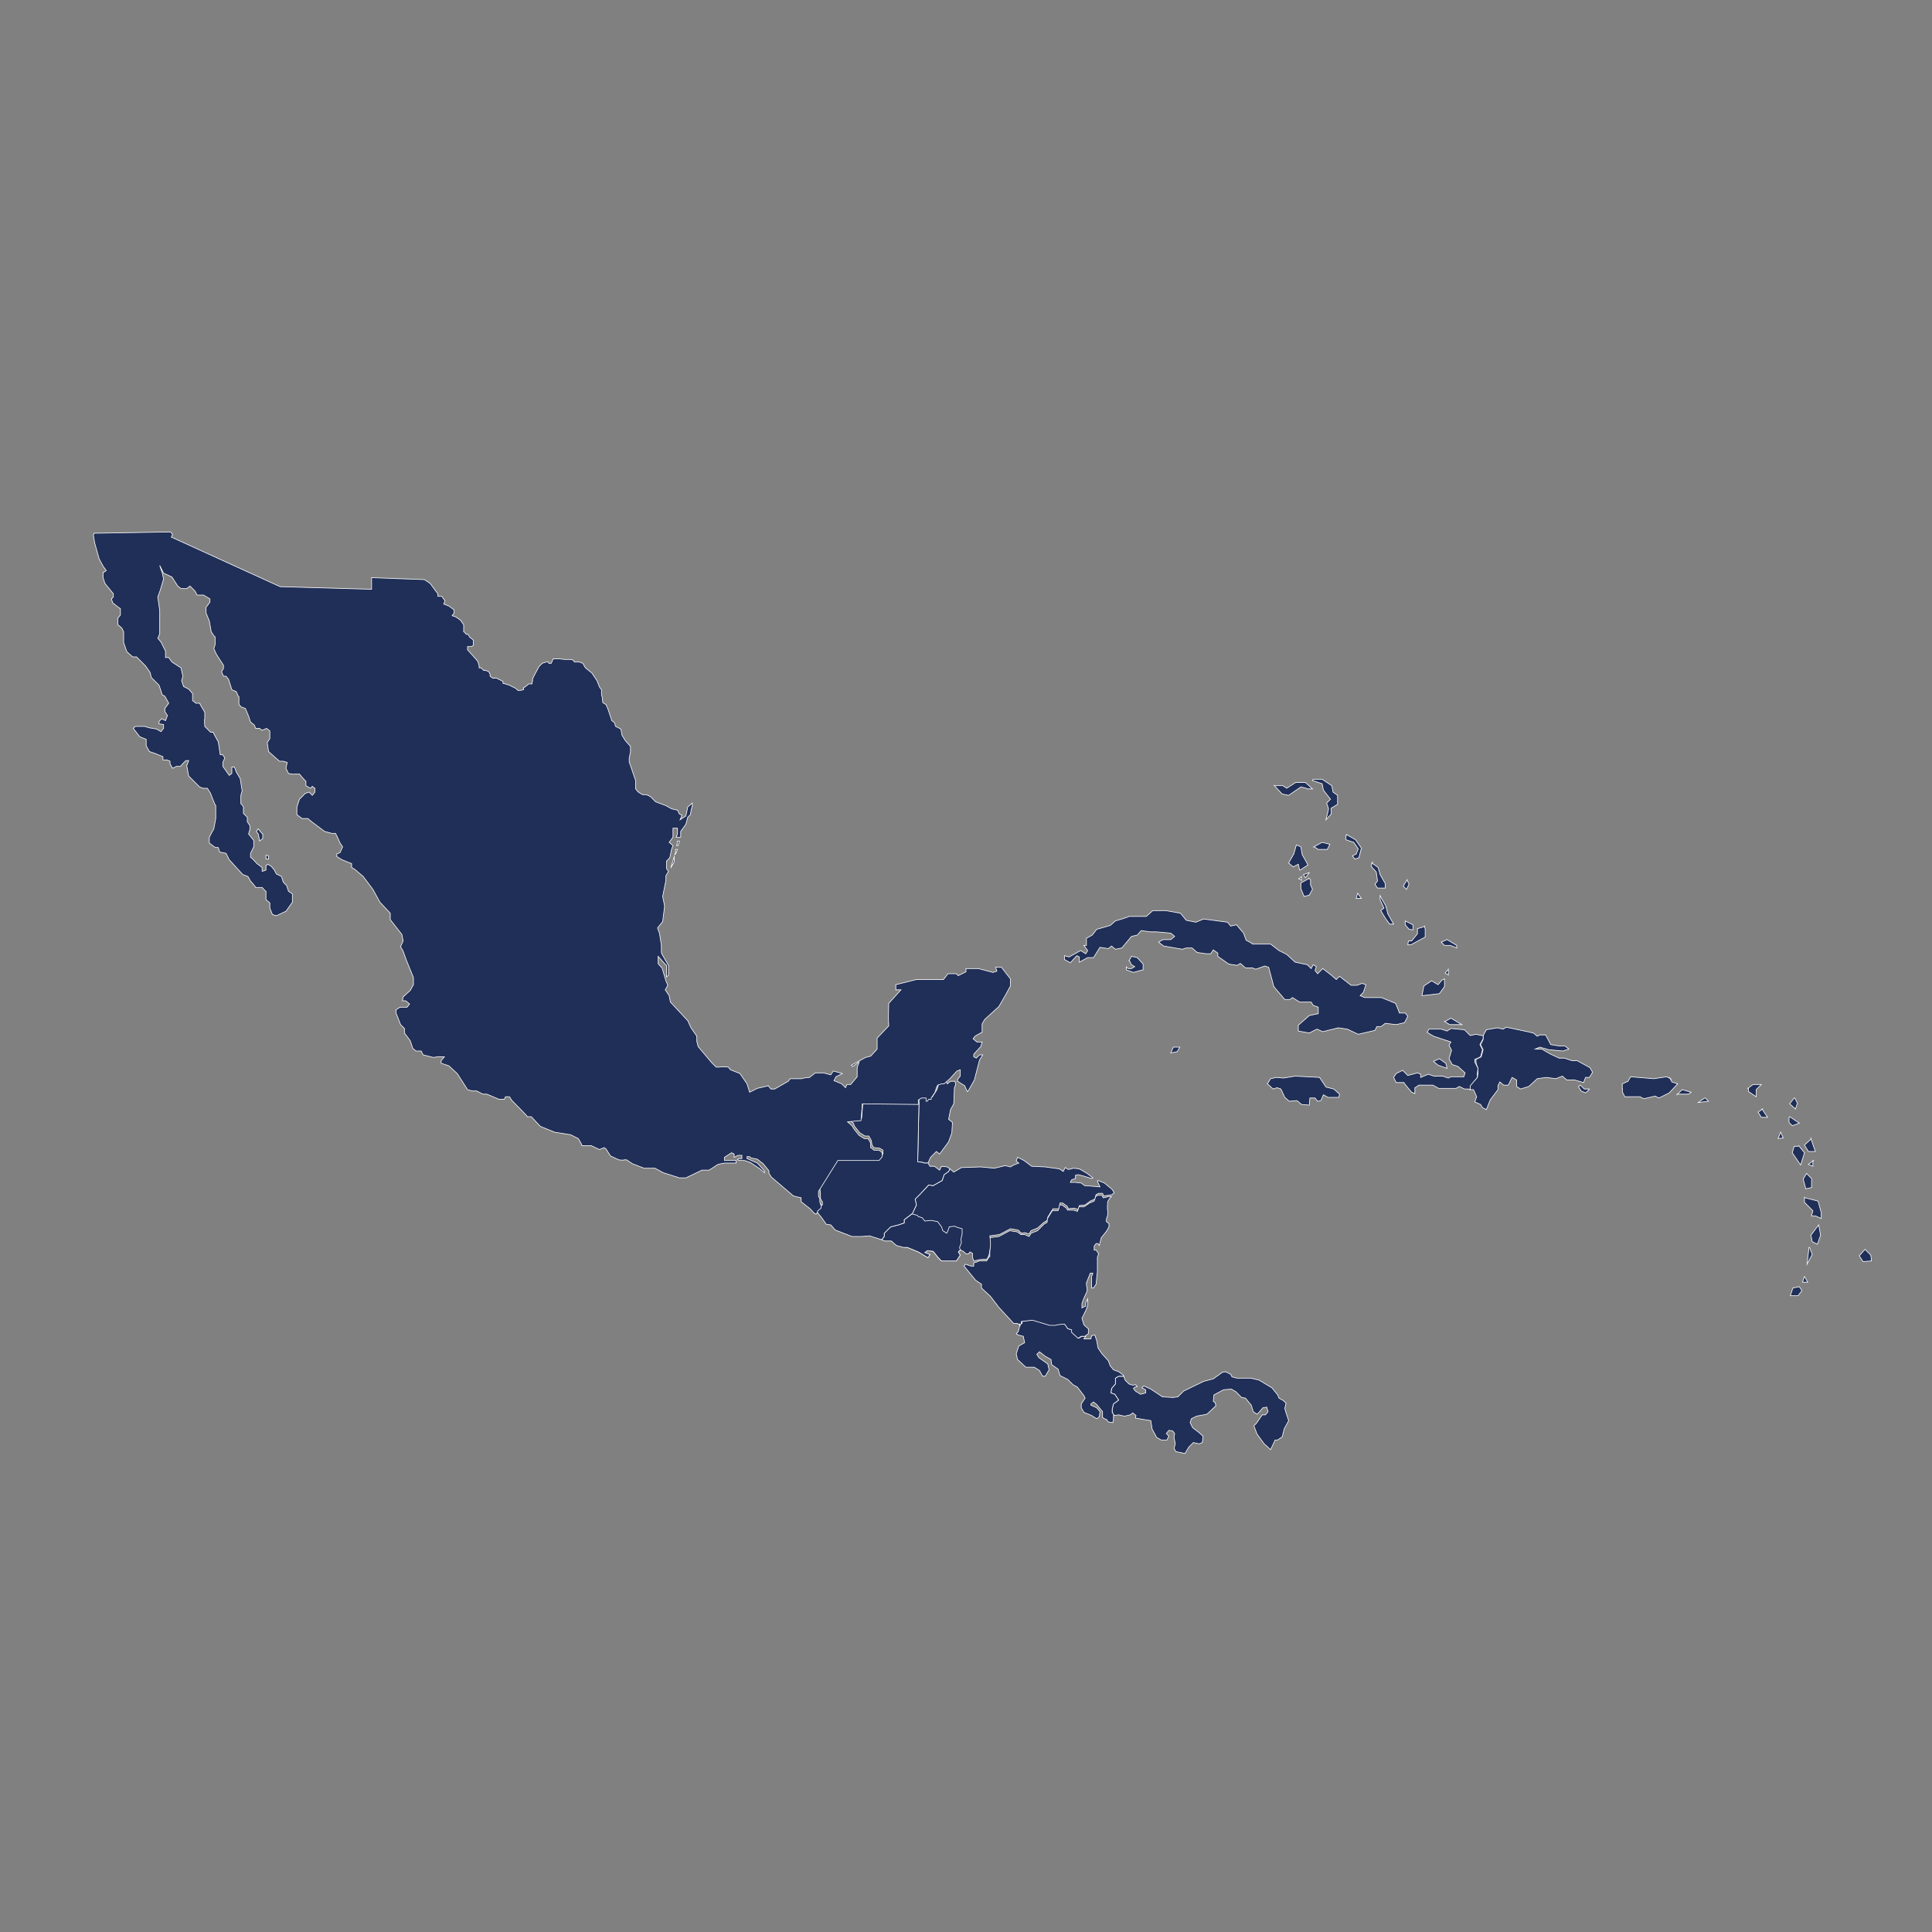 <svg width="300" height="300" viewBox="0 0 300 300" fill="none" xmlns="http://www.w3.org/2000/svg">
<rect x="0" y="0" width="300" height="300" fill="#808080" stroke="none"/>
<path fill-rule="evenodd" clip-rule="evenodd" d="M277.9 173.4L279.4 174.4L278.3 174.8L277.8 174.3V173.5L277.9 173.4ZM278.6 170.5L277.9 171.4L278.8 172.2L279.1 171.3L278.7 170.5H278.6ZM273.7 172.2L273 172.7L273.5 173.5H274.5C274.5 173.6 273.6 172.2 273.6 172.2H273.7ZM271.4 169L272.2 168.4H273.5L272.7 169.2V170.3L271.5 169.5V169H271.4ZM264.8 170.5L265.3 171L263.7 171.2L264.7 170.5H264.8Z" fill="#202F58" stroke="white" stroke-width="0.1" stroke-miterlimit="10"/>
<path fill-rule="evenodd" clip-rule="evenodd" d="M260.4 170L261.2 169.2L262.6 169.6L262.2 169.9H260.4V170ZM259.4 167.5L258.8 167.2L256.8 167.5L253.2 167.2L252.8 167.9L251.9 168.3V169C252 169 251.9 169.5 251.9 169.5L252.3 170.3H254.7C254.7 170.4 255.3 170.6 255.3 170.6L257 170.2L257.6 170.5L259.2 169.7L260.5 168.3L259.6 168L259.3 167.4L259.4 167.5Z" fill="#202F58" stroke="white" stroke-width="0.1" stroke-miterlimit="10"/>
<path fill-rule="evenodd" clip-rule="evenodd" d="M245.4 168.5L246 169.1H246.8C246.8 169.2 246.2 169.7 246.2 169.7L245.5 169.4L245.1 168.7L245.4 168.5ZM230.3 160.8V161.3C230.4 161.3 229.9 162.2 229.9 162.2L230.3 163L230 164.1L229.2 164.5V164.9C229.1 164.9 229.5 165.9 229.5 165.9V166.7L229.4 167.3L228.2 168.6V169.2H228.8L229.3 170.3L229 171.1L229.9 171.5L230.2 172L230.8 172.3L231.4 170.8L232.6 169.2V168.7C232.5 168.7 232.9 168 232.9 168L233.5 168.5H234.2L234.8 167.3L235.5 167.7V168.7L236.1 169.1L237.4 168.7L238.7 167.5L240.1 167.3L241.6 167.5L242.6 167.1L243.3 167.7H244.5L245.9 168.1L246.2 167.3H246.8L247.3 166.5L246.9 165.8L244.9 164.7H244.1L242.9 164.3H242.1L240.8 163.7L239.4 162.9H238.4L239.1 162.6L240.5 163L242.7 163.2L243.6 162.9L243 162.4H242.4C242.4 162.5 240.8 162.2 240.8 162.2L240 160.7H239.1L238.7 160.9L238.1 160.4L233.9 159.5L233.4 159.8L232.5 159.6L230.8 159.9L230.3 160.8Z" fill="#202F58" stroke="white" stroke-width="0.1" stroke-miterlimit="10"/>
<path fill-rule="evenodd" clip-rule="evenodd" d="M183.2 162.6H182.2L181.8 163.5L182.8 163.3L183.2 162.6Z" fill="#202F58" stroke="white" stroke-width="0.1" stroke-miterlimit="10"/>
<path fill-rule="evenodd" clip-rule="evenodd" d="M198.2 167.3L199.3 167.4L201.1 167.1L204.9 167.3L205.9 168.8L207.1 169.1L208 169.9L207.9 170.4H206.2L205.5 170L205.1 170.9L204.6 171L204.2 170.5H203.4L203.3 171.6L202.1 171.5L201.4 170.9L200.2 171L199.5 170.4L198.9 169.1L198.3 168.9L197.7 169.1L196.8 168.3L197.3 167.5L198.2 167.3Z" fill="#202F58" stroke="white" stroke-width="0.1" stroke-miterlimit="10"/>
<path fill-rule="evenodd" clip-rule="evenodd" d="M228.3 169.2V168.6L229.4 167.3V166.7L229.5 165.9L229 164.9V164.5C229.1 164.5 229.9 164.1 229.9 164.1L230.2 163L229.8 162.2L230.3 161.3V160.8C230.2 160.8 230.1 160.8 230.1 160.8L229.2 160.6L228.3 160.8L227.4 159.9L225.3 159.7L224.7 160.1L223.8 159.8H221.9L221.6 160.3L222.6 160.9L225.3 161.8L225 162.3L225.4 163.1L225 164.4L225.5 165.3L226.4 165.6L227.5 166.6L227.3 167.2H225.3L224.9 167.4L224 167.1H222.8C222.8 167.2 221.8 166.8 221.8 166.8L220.6 167.3V166.8L220.1 166.6L218.6 167L217.8 166.2L216.8 166.7L216.4 167.3L216.8 168.1H218C218 168.2 219.2 169.6 219.2 169.6L219.7 169.8V168.9C219.8 168.9 220.3 168.5 220.3 168.5H222.5L223.4 169H226.1L226.6 168.7L227.4 169.1H228.1L228.3 169.2ZM224.4 158.6L225.3 158.1L227 159.1H225.1L224.3 158.6H224.4ZM222.6 164.8L223.5 164.4L224.5 165.1L224.7 165.9L223.3 165.4L222.7 164.9L222.6 164.8Z" fill="#202F58" stroke="white" stroke-width="0.1" stroke-miterlimit="10"/>
<path fill-rule="evenodd" clip-rule="evenodd" d="M175.3 149.2L175.7 148.5L176.6 148.7L177.5 149.7V150.6C177.4 150.6 176 151 176 151L174.9 150.6V150.1C174.8 150.1 175.2 150.4 175.2 150.4H175.7L176.2 150.1L175.7 149.8L175.4 149.2H175.3ZM168.3 146.8L168.9 147.6L168.6 148.1L167.8 147.6L166 148.6L165.3 148.4V149L166.2 149.5L167.2 148.4L167.6 148.6V149.4L168.9 148.7H169.8L170.8 147.1L172.1 147.3L172.6 146.9L173.2 147.4L174.2 147.2L175.7 145.4L176.6 145.2L177.2 144.5L178.6 144.7H179.6L181.8 144.9L182.4 145.4L181.8 145.9H180.7C180.7 145.8 179.9 146.3 179.9 146.3L180.7 146.9L183.6 147.4L184.2 147.2H185.1L185.9 147.9L187.3 148.1H188L188.4 147.5L189.1 148V148.5L190.8 149.7L192.1 149.9L192.6 149.6L193.4 150.3H194.3C194.3 150.2 195 150.5 195 150.5L196.4 150L197 150.2L197.8 153.2L199.5 155.2H200.3L200.7 154.9L201.8 155.6H203.6L203.9 156.1L204.7 156.4V157.4C204.6 157.4 203.3 157.7 203.3 157.7L201.6 159.2V160.1L203.3 160.4L204.5 159.8L205.4 160.2L207.8 159.6L209.2 159.8L210.9 160.6L213.5 160L213.8 159.4H214.4C214.4 159.5 215.1 158.9 215.1 158.9L216.8 159.1L218.1 158.8L218.6 157.8L218.2 157.3H217.3C217.3 157.2 216.7 155.8 216.7 155.8L214.5 154.9H211.9L211.2 154.6L211.7 154.1L212.1 152.9L211.5 152.7L210.7 153H209.8L208 151.6L207.5 152.1L206.7 151.4L205.4 150.4L204.6 151.2L204.2 150.7L204.4 150.1L203.9 149.8L203.6 150.4L203 149.8L201.1 149.4L199.8 148.2L198.6 147.6L197.3 146.6H194.5C194.5 146.5 193.5 146 193.5 146L193.1 144.9L192 143.6L191.1 143.8L190.6 143.2L186.9 142.7L185.7 143.2L184.2 142.9L183.3 141.8L181 141.4H179L178 142.3H175.3C175.3 142.4 173.2 143 173.2 143L172.4 143.7L170.3 144.3L169.6 145.2L168.7 145.7V146.8H168.3Z" fill="#202F58" stroke="white" stroke-width="0.1" stroke-miterlimit="10"/>
<path fill-rule="evenodd" clip-rule="evenodd" d="M224.4 151.1L224.9 151.4V150.5L224.4 151.1ZM220.9 154.6L223.5 154.3L224.3 153.2V152L223.9 152.2L223.3 152.9L222.3 152.3L221.1 153.1L220.8 154.6H220.9ZM223.8 146.3L224.7 145.9L226.2 146.8V147.2L225.2 146.8H224.3L223.9 146.4L223.8 146.3ZM221.1 143.9L220.1 144.2V145L219.2 146.1H218.7L218.6 146.7H219.1L221.3 145.5V144.3L221.2 143.8L221.1 143.9ZM218.2 143L219.4 143.6V144.4C219.5 144.4 218.8 144.3 218.8 144.3L218.2 143.6V143ZM214.3 139.1L215.2 140.7L215.5 141.9L216.4 143.5H215.8L215.2 142.7L214.4 141.4L214.9 141L214.3 139.7V139.1ZM210.8 138.7L210.6 139.5H211.4L210.8 138.7ZM218.5 136.6L217.9 137.6L218.4 138.1L218.8 137.3L218.5 136.7V136.6ZM213.1 133.9L212.9 134.5L213.7 135.4L213.9 136.8L213.5 137.3L213.9 137.9H215.1V137.2L214.3 135.8L214 134.7L213 134L213.1 133.9ZM209.1 129.6L210.5 130.4L211.4 131.7L211 133.2L210.4 133.4L210 132.9L210.6 132.6L210.9 131.8L210.2 130.8L209 130.4V129.7H209.1V129.6ZM203.9 121H205.3L206.8 122L207 123L207.7 123.5V124.9L206.7 125.5V126.4L205.9 127.3L206.3 125.6L206 124.7L206.6 124.1L205.5 122.7L205.3 121.7L203.8 121.2L203.9 121ZM197.9 122H199.2L199.8 122.4L201.2 121.5H202.7L203.8 122.5H203C203 122.4 202 122.2 202 122.2L200.1 123.5L199.1 123.3L197.8 121.9L197.9 122ZM204 131.5L205.3 130.8L206.5 131.1L206.1 131.9H204.7L204.1 131.5H204ZM202.7 136.3L202.4 135.8L203.3 135.5L202.7 136.3ZM201.7 136.5L202.1 136.1V136.7L201.7 136.4V136.5ZM201.9 135.1L203.1 134.3L202.2 132.7L202 131.5L201.3 131.2L200.9 132.6L200.1 134L200.8 134.6L201.6 134.2L201.8 135.1H201.9ZM203.3 136.4L202 137.1V138L202.5 139.2L203.3 139L203.8 138.1L203.5 137.4V136.7C203.6 136.7 203.2 136.3 203.2 136.3L203.3 136.4Z" fill="#202F58"/>
<path d="M214.3 139.1L215.2 140.7L215.5 141.9L216.4 143.5H215.8L215.2 142.7L214.4 141.4L214.9 141L214.3 139.7V139.1ZM214.3 139.1H214.4M224.4 151.1L224.9 151.4V150.5L224.4 151.1ZM220.9 154.6L223.5 154.3L224.3 153.2V152L223.9 152.2L223.3 152.9L222.3 152.3L221.1 153.1L220.8 154.6H220.9ZM223.8 146.3L224.7 145.9L226.2 146.8V147.2L225.2 146.8H224.3L223.9 146.4L223.8 146.3ZM221.1 143.9L220.1 144.2V145L219.2 146.1H218.7L218.6 146.7H219.1L221.3 145.5V144.3L221.2 143.8L221.1 143.9ZM218.2 143L219.4 143.6V144.4C219.5 144.4 218.8 144.3 218.8 144.3L218.2 143.6V143ZM210.8 138.7L210.6 139.5H211.4L210.8 138.7ZM218.5 136.6L217.9 137.6L218.4 138.1L218.8 137.3L218.5 136.7V136.6ZM213.1 133.9L212.9 134.5L213.7 135.4L213.9 136.8L213.5 137.3L213.9 137.9H215.1V137.2L214.3 135.8L214 134.7L213 134L213.1 133.9ZM209.1 129.6L210.5 130.4L211.4 131.7L211 133.2L210.4 133.4L210 132.9L210.6 132.6L210.9 131.8L210.2 130.8L209 130.4V129.7H209.1V129.6ZM203.9 121H205.3L206.8 122L207 123L207.7 123.5V124.9L206.7 125.5V126.4L205.9 127.3L206.3 125.6L206 124.7L206.6 124.1L205.5 122.7L205.3 121.7L203.8 121.2L203.9 121ZM197.9 122H199.2L199.8 122.4L201.2 121.5H202.7L203.8 122.5H203C203 122.4 202 122.2 202 122.2L200.1 123.5L199.1 123.3L197.8 121.9L197.9 122ZM204 131.5L205.3 130.8L206.5 131.1L206.1 131.9H204.7L204.1 131.5H204ZM202.7 136.3L202.4 135.8L203.3 135.5L202.7 136.3ZM201.7 136.5L202.1 136.1V136.7L201.7 136.4V136.5ZM201.9 135.1L203.1 134.3L202.2 132.7L202 131.5L201.3 131.2L200.9 132.6L200.1 134L200.8 134.6L201.6 134.2L201.8 135.1H201.9ZM203.3 136.4L202 137.1V138L202.5 139.2L203.3 139L203.8 138.1L203.5 137.4V136.7C203.6 136.7 203.2 136.3 203.2 136.3L203.3 136.4Z" stroke="white" stroke-width="0.1" stroke-miterlimit="10"/>
<path fill-rule="evenodd" clip-rule="evenodd" d="M197.3 225.1L196.3 224.2L195.2 222.7L194.7 221.4L195.1 221L196 219.7H196.5L196.9 219.2L196.7 218.5L196.1 218.6L195.5 219.3L195.2 219.6L194.6 219.2L194.3 218.2L193.4 217.1L192.8 217L191.9 216.1L191.2 215.7L190 215.8L188.5 216.6L188.4 217.6L188.7 217.8L188.8 218.3L187.4 219.6L185.8 219.9L185 220.3L184.8 220.9L185.2 221.7L186 222.3L186.8 223L186.7 224L186.2 224.2L185.3 224L184.6 224.7L184 225.7L182.6 225.4L182.3 224.9L182.5 224.2L182.3 223.2L182.4 222.6L182.1 222.2L181.5 222.1L181.1 222.6L181.5 223L181.2 223.6H180.3L179.6 223.2L178.9 221.9L178.7 220.6L176.9 220.3L176.3 220.2L176.4 219.8L175.9 219.4L175.5 219.7L174.6 219.9L173.7 219.7L173 219.8L172.7 219.3V218.8L172.9 218L173.7 217.4L173.1 216.5L172.5 216.3L172.6 215.6L173.2 214.9V214L173.7 213.7H174.5L174.7 214.3L175.3 214.9L175.9 215.1L176.3 215L176.6 215.3L176.2 215.4L176 215.6L176.3 216L177.1 216.5L177.9 216.3V215.8L177.3 215.5L177.6 215.2L178.7 215.7L180.5 216.9L182.1 217L182.9 216.9L183.8 216L186.9 214.5L188.4 214.1L189.8 213.1L190.3 213L191.1 213.4L191.3 213.8L192.1 214H194.2L195.5 214.3L197.5 215.5L198.4 216.6L198.6 217.1L199.3 217.5L199.7 217.9L199.5 218.7L199.7 219.4L200.1 220.6L199.4 221.9L199.1 223.1L198.4 223.6H198L197.3 225.1Z" fill="#202F58" stroke="white" stroke-width="0.1" stroke-miterlimit="10"/>
<path fill-rule="evenodd" clip-rule="evenodd" d="M172.7 219.4V219.3L173 219.8H172.9V220.4L172.8 220.9L172.1 220.8L171.8 220.4L171.5 220.3L171.2 220.1V219.2L170.3 218.1L169.8 217.7L169.4 218V218.2L170.3 218.6L170.8 219.2L170.7 220L170.3 220.3L169.5 219.8L168.3 219.3L167.9 218.6V218L168.5 217.1L168.3 216.7L167.3 215.4L166.6 215L165.8 214.2L164.6 213.6L164.3 212.6L163.3 211.9L163.2 211.1L162.3 210.6L161.4 209.9L161 210.3L161.3 210.8L162.7 211.8L162.9 212.7L162.3 213.7H161.9L161.4 212.8L160.6 212.3H159.3L158 211.1L157.8 210.2L158.2 209L159.1 208.5L158.9 207.5L158.1 207.3L157.8 207.1L158.1 206.8L158.4 205.7L158.3 205.6L158.7 205.5V205.2L160.3 204.9L163 205.7L163.9 205.6L165.3 205.5L165.8 206.3L166.5 206.5V206.9L167.5 207.8L168 207.5H168.6L168.3 207.9H169.4L169.5 207.4L170 207.3L170.3 208.2L170.5 209.3L171.1 210.2L172.1 211.3L172.4 212.1L172.9 212.7L173.7 213L174.4 213.5L174.5 213.7H173.7L173.2 214V214.9L172.6 215.6L172.5 216.3L173.1 216.5L173.7 217.4L172.9 218L172.7 218.8V219.3V219.4Z" fill="#202F58" stroke="white" stroke-width="0.1" stroke-miterlimit="10"/>
<path fill-rule="evenodd" clip-rule="evenodd" d="M158.3 205.6H158.6V205.2L160.3 205L163 205.8H163.9C163.9 205.7 165.3 205.6 165.3 205.6L165.8 206.3L166.4 206.5V206.9L167.4 207.8L167.9 207.5H168.5C168.5 207.4 169 207.1 169 207.1V206.3C168.9 206.3 168.3 205.7 168.3 205.7L168 204.7L168.6 203.5L168.9 202.7V201.7L168.6 202.3V202.8C168.5 202.8 168 203.1 168 203.1V202.4L168.3 201.6L168.8 200.5V199.9C168.7 199.9 168.7 199.2 168.7 199.2L169.3 197.7H169.7C169.7 197.8 169.5 198.2 169.5 198.2C169.5 198.2 169.5 198.8 169.5 199V200H169.8L170.2 199.4L170.4 197.5V195.2L170.6 194.7L170.2 194.1H169.9C169.9 194 169.9 193.5 169.9 193.5L170.2 193.1H170.5L170.7 193.4L171 192.2L171.8 191.2L172.2 190.5V190L171.8 189.7V189.3L172 188.7V187.9C171.9 187.9 172 186.6 172 186.6L172.3 186.1L172.6 185.8H172C172 185.9 171.3 186 171.3 186L171.1 185.6H170.5L170.1 185.8L169.9 186.5L169.2 186.8L168.3 187.4H167.5L167.3 188.1L166.7 187.9H165.8C165.8 188 165.6 187.6 165.6 187.6L164.9 187.1H164.5L164.3 188H163.4L162.6 189.3V189.8L162.1 190.1L161.1 191.1L160.1 191.5L159.8 192L159.1 191.7H158.6C158.6 191.8 158 191.3 158 191.3L156.8 191.1L155.1 192L153.6 192.2V193.1C153.7 193.1 153.7 193.8 153.7 193.8V195.1C153.6 195.1 153.2 195.8 153.2 195.8H152C152 195.9 151.2 196.1 151.2 196.1V196.6H150.8L149.9 196.3L149.7 196.6L151.5 198.8L152.4 199.4V200L153.8 201.3L155.1 203L157.4 205.5H158L158.4 205.8L158.3 205.6Z" fill="#202F58" stroke="white" stroke-width="0.1" stroke-miterlimit="10"/>
<path fill-rule="evenodd" clip-rule="evenodd" d="M151.2 195.8L152.1 195.6L153.3 195.5L153.6 194.8L153.8 193.5V192.8L153.7 191.9L155.2 191.7L156.9 190.8L158.1 191L158.6 191.5L159.1 191.4L159.8 191.6L160.1 191.1L161.1 190.7L162.1 189.8L162.6 189.5L162.7 189L163.5 187.7H164.4L164.6 186.8H165L165.7 187.3L165.9 187.7L166.8 187.6L167.4 187.8L167.6 187.2L168.5 187.1L169.3 186.5L170 186.2L170.2 185.5L170.6 185.3H171.2L171.4 185.7L172.1 185.6L172.7 185.5L173 185.2L172.7 184.7L171.5 183.7L170.5 183.3L170.4 183.4L170.8 184.3L169.7 184.2L168.4 184.1L167.9 183.7L167 183.6H166.2L166.4 183.2L167 183V182.5L167.4 182.4L168.2 182.6L169.5 183L169.7 182.9L168.8 182.2L167.6 181.5L166.7 181.4L165.9 181.6L165.4 181.3L165.1 181.9L164.5 181.5L162.3 181.2L160.2 181.1L159 180.2L158 179.7L157.8 180.3L158.2 180.6L157.4 180.9L156.9 181.2L156.1 181L154.4 181.4L152.3 181.2L149.3 181.3L148.1 182L147.5 181.5L147.3 181.9L146.6 182.4L146.3 183.3L144.9 184.1L144.2 184L142.9 185.4L142.1 186.2L142.3 187.1L141.7 188.4L140.4 189.4V189.5V189.9L140.3 190L139.7 192.6L140.5 193.7H140.9L142.6 194.4L144.1 195.3L144.4 194.8L143.6 194.5L144 194.2L144.9 194.3L145.7 195.3L146.2 195.8H148.5L149.1 194.9L148.8 194.4L149.2 194.1L149.7 194.4L150 194.7H150.4L150.6 194.4L151 194.6V195.2L151.2 195.8Z" fill="#202F58" stroke="white" stroke-width="0.1" stroke-miterlimit="10"/>
<path fill-rule="evenodd" clip-rule="evenodd" d="M141.6 188.5L142.4 188.7L142.6 188.9L143.2 189.1L143.6 189.6L144.6 189.5L145.6 189.7L146.2 190.5L146.4 191.1L147 191.5L147.2 191.1L147.4 190.5L148.2 190.4L148.7 190.6L149.4 190.8V191.6L149.2 192.5L149.3 192.9L149 193.7L149.1 194.1L148.8 194.4L149.1 194.9L148.5 195.8H146.2L145.7 195.3L144.9 194.3L144 194.2L143.6 194.5L144.4 194.8L144.1 195.3L142.6 194.4L140.9 193.7H140.3L139.2 193.4L138.4 192.7H137.4L136.9 192.5L137.3 192V191.5L138.3 190.5L139.5 190.2L140.4 189.9V189.4L141.6 188.5Z" fill="#202F58" stroke="white" stroke-width="0.1" stroke-miterlimit="10"/>
<path fill-rule="evenodd" clip-rule="evenodd" d="M142.7 171.2V170.4L143.3 170.1H144V170.5L144.3 170.6L144.5 170.4L144.8 170.3L144.9 170.1L145.5 169.2L145.7 168.5L145.9 168.1L146.5 167.9H146.9L147.1 168.3L147.6 167.9H148.3L148.4 168.4L148.2 168.9L148.1 171.4L147.6 172.3L147.3 173.8L147.9 174.3L147.8 175.9L147.3 177.3L145.9 179.2L145.4 178.8L144.5 179.7L144.1 180.6H143.5L143.3 180.5L142.5 180.4L142.7 171.2Z" fill="#202F58" stroke="white" stroke-width="0.1" stroke-miterlimit="10"/>
<path fill-rule="evenodd" clip-rule="evenodd" d="M136.9 192.5L137.3 192V191.5L138.3 190.5L139.5 190.2L140.4 189.9V189.4L141.7 188.4L142.3 187.1L142.1 186.2L142.9 185.4L144.2 184L144.9 184.1L146.3 183.3L146.6 182.4L147.3 181.9L147.5 181.5L147.1 181.2L146.2 181.1L145.9 181.7L145.1 181.1H144.4L144.1 180.6H143.5L143.3 180.5L142.5 180.4L142.7 171.2L134 171L133.8 173.6L131.7 173.8L132.5 174.4L132.7 174.9L133.5 175.9L134.3 176.4H134.9L135.3 177.1L135.4 177.8L135.7 178.2L136.6 178.3L137.1 178.6V179.2L136.6 179.8H130.2L127.3 184.5L127.4 185.3V185.6V186.1L127.6 186.5L127.7 186.6V187.1L127.2 187.4L127 188L126.8 188.1L127.6 189.1L128.3 190.1L129 190.2L129.7 191L132.3 192H133.8L135 191.9L136.9 192.5Z" fill="#202F58" stroke="white" stroke-width="0.1" stroke-miterlimit="10"/>
<path fill-rule="evenodd" clip-rule="evenodd" d="M14.6 82.8L26.5 82.6L26.8 83L26.6 83.4L43.5 91.1L57.7 91.5V89.7L65.9 90L66.8 90.6L67.6 91.7L68 92.2V92.6H68.6L69.1 93.3L68.9 93.8L69.7 94.1L70.5 94.7V95.2L70.2 95.6L70.8 95.8L71.5 96.3L72 97V98.1C72.1 98.1 72.4 98.5 72.4 98.5H72.7L72.9 98.9L73.5 99.4V100.2L73.2 100.4H72.6V100.9L73.5 101.9L74.2 102.7L74.4 103.4V103.7H74.7L75.1 104.1H75.4L75.9 104.3L76.1 104.7V105L76.5 105.3H77.1L78.1 105.8V106.1C78.2 106.1 79.1 106.4 79.1 106.4L80.1 106.9L80.4 107.2H80.8L81.3 107.1V106.8C81.4 106.8 82.1 106.2 82.1 106.2H82.6C82.6 106.1 82.7 105.7 82.7 105.7V105.4L83 104.8L83.7 103.5L84.2 103L84.8 102.8H85.2V103H85.6L85.9 102.3H86.8L87.7 102.4H88.6L89 102.5L89.2 102.8H89.8C89.8 102.7 90.5 103 90.5 103L90.9 103.7L91.9 104.5L92.7 105.7L93.1 106.7L93.4 107.1V107.9C93.5 107.9 93.6 109.1 93.6 109.1L94.1 109.4L94.4 110.1L95 111.9L95.4 112.2L95.6 112.8L96.4 113.2L96.6 114.2L97.1 115L97.9 115.9V116.8L97.7 117.7V118V118.3L98.7 121.2V122.5L99.1 123H99.2C99.2 123.1 99.8 123.4 99.8 123.4H100.4L101 123.7L101.8 124.5L103.4 125.1L104.3 125.6L105.2 125.8L105.5 126.4L105.9 126.6L105.6 127.3L106.5 126.7L106.8 125.3L107.5 124.7V125.2C107.4 125.2 107.2 126.5 107.2 126.5L106.8 126.9L106.5 128L105.7 129.1V130C105.6 130 105 130 105 130L105.2 129.5V128.6C105.3 128.6 104.5 128.6 104.5 128.6V130L103.9 130.8L104.5 131.3L104.3 131.8L104 133.2L103.5 133.7V134.9L103.8 135.3L103.4 136V136.7L102.9 139.2L103.2 140.7L102.9 143.1L102.1 144.1L102.4 144.9L102.7 146.8V147.9C102.6 147.9 103.8 149.9 103.8 149.9V151.4L103.5 151.7V149.9C103.4 149.9 102.2 148.5 102.2 148.5V149.6C102.1 149.6 102.8 150.3 102.8 150.3L103.4 152.3L103.7 153L103.3 153.7L103.9 154.6L104.1 155.6L106.8 158.5L107.3 159.6L108.2 160.9V161.7L108.4 162.5L110.5 165L111.2 165.7H111.7C111.7 165.6 113.1 165.7 113.1 165.7L113.4 166.1L114.9 166.7L116 168.3L116.4 169.6L117.6 169L119.3 168.6L119.7 169.1H120.3L122.4 167.9L122.7 167.5H124.5C124.5 167.4 125.7 167.3 125.7 167.3L126.6 166.6H127.9L129 166.9L129.4 166.3L130.8 166.7L129.8 167.2L129.5 167.8L130.7 168.3L131.3 168.9L131.5 168.4H132.1L133.1 167.2V165.8L133.4 164.9L132.4 165.6L132.2 165.4L134.4 164.2L135.2 164L136.2 162.9V161.2L138 159.3V158.9C137.9 158.9 138 155.8 138 155.8L139.9 153.7H139.1V152.9L142.3 152.1H146.5L147.2 151.2H148.4C148.4 151.1 148.8 151.5 148.8 151.5L150 150.9V150.4H151.9L154.2 151L154.8 150.8L154.6 150.2H155.5L156.9 152V153.1L156.2 154.4L155.1 156.3L152.9 158.3L152.5 159V160.3C152.4 160.3 151.4 160.9 151.4 160.9L151.1 161.3L151.7 161.8H152.5L152.3 162.5L151.2 163.7V164.1L151.6 164.3L152.1 163.8H152.6L152.1 164.6L151.3 167.7L150.4 169.3L150.2 169.5L149.8 168.6L148.7 167.9V167.6L149.1 167.1V166.1C149.2 166.1 148.6 166.3 148.6 166.3L147.5 167.5L146.6 168.3H146.2L145.6 168.5L145.4 168.9L145.2 169.6L144.6 170.5V170.7H144.2L144 171H143.8C143.8 170.9 143.8 170.5 143.8 170.5H143.1L142.6 170.8V171.5L133.9 171.4L133.7 174L131.6 174.2L132.3 174.8L132.6 175.3L133.4 176.3L134.2 176.8H134.8L135.2 177.5V178.2C135.3 178.2 135.7 178.6 135.7 178.6H136.5L137 179V179.6L136.5 180.2H130.1L127.1 185V185.8L127.3 186.1V186.6L127.4 187H127.5C127.5 187.1 127.5 187.6 127.5 187.6L127 188L126.8 188.5H126.6C126.6 188.6 125.8 187.7 125.8 187.7L124.4 186.6V186C124.3 186 123.2 185.7 123.2 185.7L119.8 182.8L119.4 182.2V181.8L118.5 180.7L117.6 180L116.6 179.8L116.4 179.6H116V179.9L117.6 180.6L118.7 181.8V182.1L118 181.5L116.5 180.5L115.6 180.2H114.9L114.5 180.1L114.7 179.9H115.2V179.4H114.6L114 179.7V179.2L113.6 179L112.5 179.7V180.2H113.3H114.3V180.6H113.8H112.5L111.5 180.8L110.1 181.7H109L106.5 182.9H105.5L103 182.1L101.7 181.4H100L98.2 180.7L97.3 180.1H96.9C96.9 180.2 96.1 180.1 96.1 180.1L94.8 179.5L94.1 178.4L93.8 178.2L93.1 178.5L91.8 177.9H90.4C90.4 177.8 89.8 176.8 89.8 176.8L88.6 176.2L86.1 175.8L83.9 174.9L82.5 173.4H81.9C81.9 173.3 79.5 170.9 79.5 170.9L79.1 170.3H78.5L78.3 170.7H77.5L75.6 169.9H75L74 169.4H73.6C73.6 169.5 72.6 169.2 72.6 169.2L71.9 168.1L71 166.7L69.7 165.5L68.5 165.1V164.7L69 164.1H68.4C68.4 164 67.3 164.2 67.3 164.2L65.7 163.8L65.4 163.2H64.6L64.1 162.8L63.7 161.6L62.8 160.4V159.7L62.2 159.1L61.5 157.3V156.8L62.1 156.4H63.2L63.6 155.9L63 155.4H62.5L62.6 154.8L63.7 153.8L64.2 152.9V151.8L63.1 149.1L62.6 147.7L62.2 147L62.6 146.1L62.4 145.1L60.6 142.8V141.8L59 140.1L57.9 138.1L56.4 136.1L55.1 135L54.6 134.7V134.1L53.1 133.5L52.3 133V132.6L52.8 132.4L53.2 131.5L52.8 130.9L52.4 130L52.1 129.4H51.5L50.4 129.1L48.4 127.6L47.8 127.1H46.9L46.1 126.5V125.5C46 125.5 46.5 124.1 46.5 124.1L47.4 123.2L48 123L48.5 123.5L48.9 123V122.4C48.8 122.4 48.5 122.1 48.5 122.1L48.2 122.4L47.5 122V121.3C47.4 121.3 46.5 120.2 46.5 120.2H45.7C45.7 120.3 44.8 120.1 44.8 120.1L44.4 119.3L44.6 118.4L44 118.2H43.4L41.7 116.7L41.5 115.3L41.9 114.7V113.5L41.4 113.1L40.7 113.4L40.3 113.1H39.7L39.5 112.6L38.9 112.1L38.6 111.2L38.1 110L37.5 109.8L37.1 109.4V108.2C37 108.2 36.7 107.4 36.7 107.4L36 107.1L35.5 105.5L35.1 105H34.7L34.4 104.3L34.7 103.8V103.3L33.6 101.6L33.2 100.7L33.4 100.1V98.9C33.3 98.9 32.8 98.1 32.8 98.1L32.5 96.4L32 95.2V94.3L32.6 93.5V93L31.6 92.4H30.6L30.3 91.8L29.5 91L29 91.4H28.2C28.2 91.5 27.6 91 27.6 91L26.7 89.6L25.4 89L24.8 87.8L25.2 89L25.4 89.9L24.9 91.6L24.5 92.7L24.8 94.8V98.3C24.9 98.3 24.5 99.1 24.5 99.1L25 99.7L25.7 101.1V102.1H26.2L26.7 102.8L28.1 103.7L28.4 105L28.2 105.7L28.5 106.6L29.3 107L29.9 107.7V108.8C30 108.8 30.4 109.2 30.4 109.2H31C31 109.3 31.8 110.6 31.8 110.6V111.6C31.7 111.6 31.8 112.8 31.8 112.8L32.7 113.7H33.1C33.1 113.8 33.9 115.2 33.9 115.2L34.2 117.2H34.6L34.9 117.7L34.6 118.4V119L35.6 120.4L36 120.1V119.5V119.1H36.4L36.7 119.9L37.3 120.9L37.6 122.8L37.4 123.5V124.8C37.5 124.8 37.8 125.3 37.8 125.3V126.3L38.4 126.9V127.6L38.8 128.2V128.8L38.6 129.5L39.4 130.5V131.5L38.9 132.5V133.1C39 133.1 39.9 134.1 39.9 134.1L40.7 134.7V135.3C40.8 135.3 41.3 135.1 41.3 135.1V134.4L41.6 134.2L42.1 134.5L42.6 135.1L42.9 135.7L43.7 136.1L44 137L44.5 137.5L44.8 138.4L45.4 138.8V140.1L44.4 141.5L42.9 142.2L42.3 142L41.9 141V140.2L41.3 139.7V138.4C41.2 138.4 40.7 137.8 40.7 137.8H39.7C39.7 137.7 38.9 136.8 38.9 136.8L38.5 136.1L37.7 135.8L35.6 133.5L35.1 132.5L34.1 132.3L33.9 131.6H33.5C33.5 131.7 32.5 130.9 32.5 130.9V130.1C32.4 130.1 33.2 128.7 33.2 128.7L33.5 127.1V125.1C33.4 125.1 32.7 123.2 32.7 123.2L32.2 122.4H31.7C31.7 122.5 31 122.2 31 122.2L29.3 120.5L29 118.9L29.3 118.1H28.9C28.9 118 28 119 28 119H27.4L26.8 119.3L26.4 118.6V118.2C26.5 118.2 25.9 118 25.9 118H25.3V117.5L24.1 117L23.2 116.7L22.7 115.8V114.8L21.7 114.4L20.7 113.1L21 112.8H22.3C22.3 112.7 23.1 113 23.1 113L24.3 113.2L25 113.6L25.4 113.1V112.5C25.5 112.5 24.7 112.4 24.7 112.4V112.1C24.6 112.1 25.1 111.6 25.1 111.6L25.7 111.9L26 111.1L25.6 110.5V110L26.2 109.2L25.6 108.1L25.2 107.9L24.7 106.4L23.5 105.2L23.3 104.4L22.6 103.4L21.2 102H20.6L19.7 101.2L19.2 99.8V98.1L18.9 97.5L18.3 97V96L18.7 95.5V94.5C18.6 94.5 17.5 93.6 17.5 93.6L17.3 93L17.6 92.7V92.2L16.3 90.6L16 89.7V88.9C16.1 88.9 16.5 88.6 16.5 88.6L16 87.9L15.4 86.8L14.7 84.3L14.5 83.1L14.6 82.8ZM40.3 130.6L40.8 130.2V129.5C40.7 129.5 40.1 128.7 40.1 128.7L39.8 129.1L40.1 129.5L40.3 130.5V130.6ZM41.3 132.8V133.4H41.7V132.9C41.8 132.9 41.3 132.8 41.3 132.8ZM105 131.3H105.3C105.3 131.2 105.5 130.6 105.5 130.6H105.2L105.1 131.3H105ZM104.8 132.5V132.7C104.9 132.7 105.2 131.9 105.2 131.9H104.9V132.6H104.8V132.5ZM104.2 134.7L104.7 133.8V133L104.2 134.6V134.7Z" fill="#202F58" stroke="white" stroke-width="0.1" stroke-miterlimit="10"/>
<path fill-rule="evenodd" clip-rule="evenodd" d="M276.5 175.8L276.1 176.8L276.9 176.7L276.5 175.8Z" fill="#202F58" stroke="white" stroke-width="0.1" stroke-miterlimit="10"/>
<path fill-rule="evenodd" clip-rule="evenodd" d="M281.6 180.2L280.8 180.8L281.5 181.1V180.2H281.6ZM281.2 176.9L280.2 177.8L280.8 178.8H281.9C281.9 178.9 281.2 176.8 281.2 176.8V176.9ZM279.3 177.9L280.2 179L279.6 180.9L278.3 179L278.6 178H279.2L279.3 177.9Z" fill="#202F58" stroke="white" stroke-width="0.1" stroke-miterlimit="10"/>
<path fill-rule="evenodd" clip-rule="evenodd" d="M280.5 182.2L281.3 183V184.4L280.4 184.6L280 183.1C280 183.1 280.6 182.1 280.5 182.2Z" fill="#202F58" stroke="white" stroke-width="0.1" stroke-miterlimit="10"/>
<path fill-rule="evenodd" clip-rule="evenodd" d="M282.4 190.2L281.2 191.8L281.4 192.8L282.2 193.2L282.7 191.8L282.4 190.2ZM280.3 186L282.3 186.5L282.8 188.3V189.2L281.9 188.8H281.3L281.5 188L280.2 186.7V185.9L280.3 186Z" fill="#202F58" stroke="white" stroke-width="0.1" stroke-miterlimit="10"/>
<path fill-rule="evenodd" clip-rule="evenodd" d="M289.6 194L288.7 195L289.3 195.9L290.6 195.8L290.5 194.9L289.6 194Z" fill="#202F58" stroke="white" stroke-width="0.1" stroke-miterlimit="10"/>
<path fill-rule="evenodd" clip-rule="evenodd" d="M279.8 200.4L279.4 199.8L278.4 200L278 201.2H279.2L279.8 200.4ZM280.2 198.2L280.7 199.1H279.9C279.9 199.1 280.2 198.1 280.2 198.2ZM281 193.7L281.4 194.8L280.6 196.3L280.9 193.7H281Z" fill="#202F58" stroke="white" stroke-width="0.1" stroke-miterlimit="10"/>
</svg>
